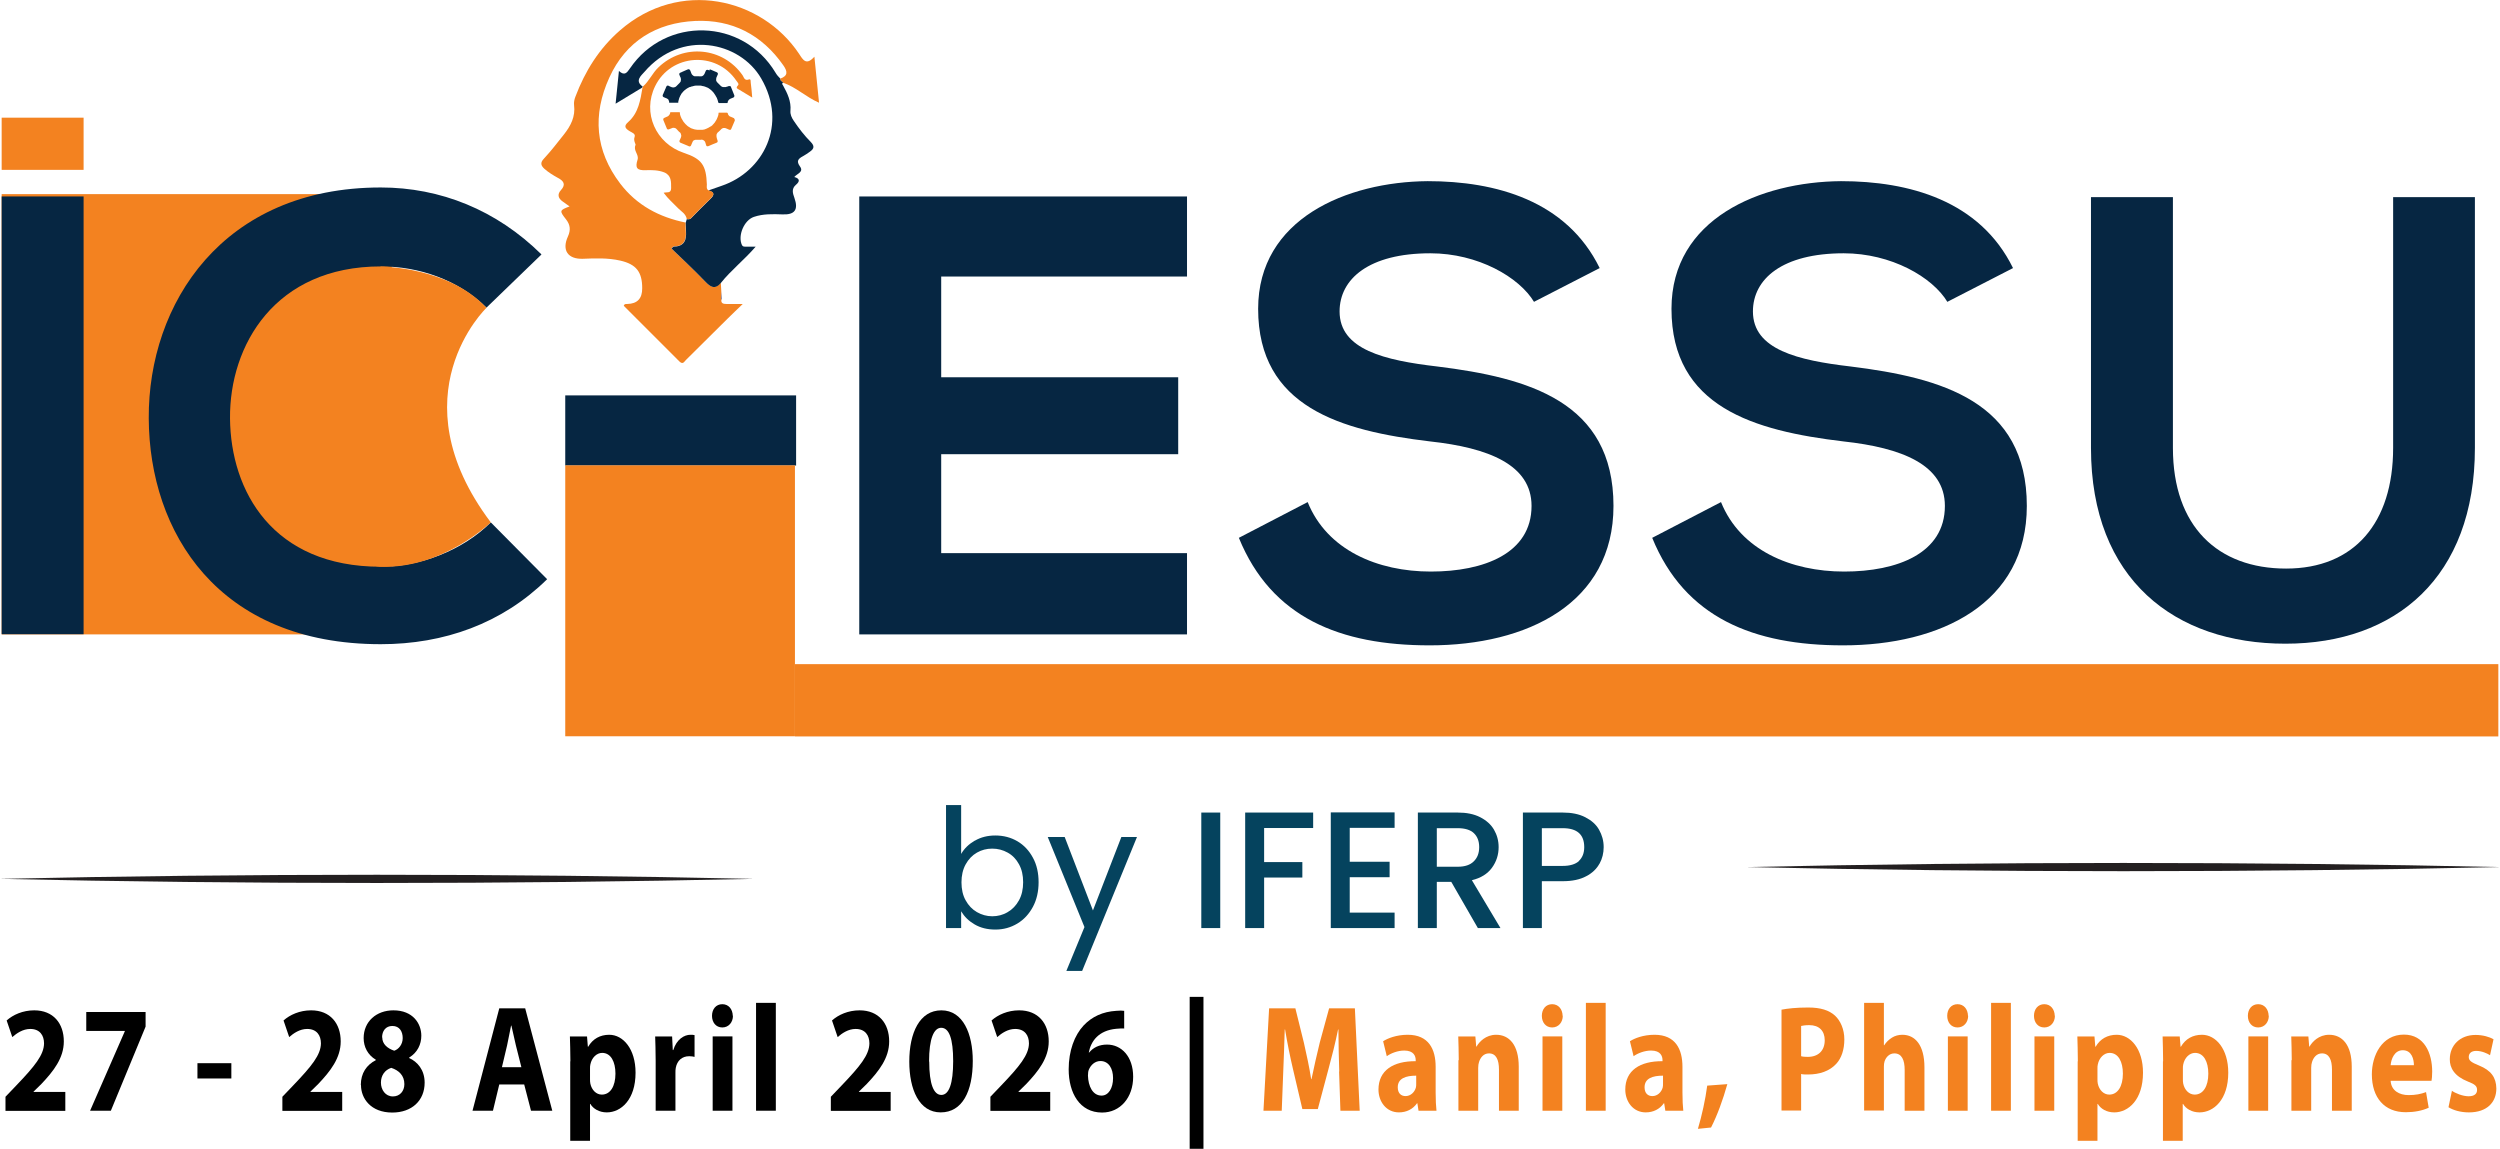 <?xml version="1.0" encoding="UTF-8"?>
<svg id="Layer_1" xmlns="http://www.w3.org/2000/svg" version="1.1" viewBox="0 0 150.42 69.12">
  <!-- Generator: Adobe Illustrator 29.5.1, SVG Export Plug-In . SVG Version: 2.1.0 Build 141)  -->
  <defs>
    <style>
      .st0 {
        fill: #2c459b;
      }

      .st1 {
        fill: #05435e;
      }

      .st2 {
        fill: #f38220;
      }

      .st3 {
        fill: #231f20;
      }

      .st4 {
        fill: #062642;
      }
    </style>
  </defs>
  <g>
    <g>
      <path class="st1" d="M58.66,50.58c.36-.21.77-.31,1.23-.31.49,0,.94.12,1.33.35.39.23.7.56.93.99.23.42.34.92.34,1.47s-.11,1.05-.34,1.48c-.23.43-.54.77-.94,1.01s-.84.36-1.32.36-.89-.1-1.25-.31c-.36-.21-.62-.47-.81-.79v1.01h-.91v-7.4h.91v2.94c.19-.33.46-.59.82-.8ZM61.31,52c-.17-.31-.39-.54-.68-.7s-.59-.24-.93-.24-.64.08-.92.24c-.28.16-.51.4-.68.71-.17.31-.25.67-.25,1.08s.08.78.25,1.08c.17.31.4.55.68.71.28.16.59.25.92.25s.65-.08.93-.25c.28-.16.51-.4.68-.71.17-.31.25-.67.25-1.09s-.08-.77-.25-1.08Z"/>
      <path class="st1" d="M64.06,50.36l1.7,4.42,1.71-4.42h.94l-3.3,8.06h-.95l1.09-2.64-2.21-5.42h1.02Z"/>
      <path class="st1" d="M73.42,48.89v6.95h-1.14v-6.95h1.14Z"/>
      <path class="st1" d="M79.01,48.89v.93h-2.95v2.05h2.3v.93h-2.3v3.04h-1.14v-6.95h4.09Z"/>
      <path class="st1" d="M81.21,49.81v2.04h2.4v.93h-2.4v2.13h2.7v.93h-3.84v-6.96h3.84v.93h-2.7Z"/>
      <path class="st1" d="M88.92,55.84l-1.6-2.78h-.87v2.78h-1.14v-6.95h2.4c.53,0,.98.09,1.35.28s.65.44.83.75.28.66.28,1.05c0,.45-.13.87-.4,1.24s-.67.62-1.21.75l1.72,2.88h-1.36ZM86.45,52.15h1.26c.43,0,.75-.11.96-.32.22-.21.33-.5.33-.86s-.11-.64-.32-.84c-.21-.2-.54-.3-.97-.3h-1.26v2.33Z"/>
      <path class="st1" d="M96.24,51.96c-.17.31-.43.57-.8.76-.37.2-.84.3-1.41.3h-1.26v2.82h-1.14v-6.95h2.4c.53,0,.98.09,1.35.28s.65.43.83.75.28.66.28,1.05c0,.35-.08.69-.25,1ZM95,51.8c.21-.2.32-.47.32-.83,0-.76-.43-1.14-1.29-1.14h-1.26v2.27h1.26c.43,0,.76-.1.97-.29Z"/>
    </g>
    <g>
      <path class="st3" d="M105.09,52.17c14.62-.33,30.71-.33,45.34,0-14.62.33-30.71.33-45.34,0h0Z"/>
      <path class="st3" d="M0,52.88c14.62-.33,30.71-.33,45.34,0-14.62.33-30.71.33-45.34,0H0Z"/>
    </g>
  </g>
  <g>
    <rect class="st2" x=".1" y="11.68" width="23.47" height="26.49"/>
    <g>
      <path class="st4" d="M.1,38.17V11.82h4.93v26.34H.1Z"/>
      <path class="st4" d="M32.92,34.85c-2.71,2.67-6.21,3.91-10.01,3.91-9.79,0-13.93-6.74-13.96-13.59-.04-6.89,4.44-13.89,13.96-13.89,3.58,0,6.96,1.35,9.67,4.03l-3.31,3.2c-1.73-1.69-4.06-2.48-6.36-2.48-6.36,0-9.11,4.74-9.07,9.15.04,4.37,2.56,8.92,9.07,8.92,2.3,0,4.89-.94,6.62-2.67l3.39,3.42Z"/>
      <path class="st4" d="M34.01,23.79h13.89v4.22h-13.89v-4.22Z"/>
      <path class="st4" d="M71.42,38.17h-19.72V11.82h19.72v4.82h-14.79v6.06h14.26v4.63h-14.26v5.95h14.79v4.89Z"/>
      <path class="st4" d="M92.31,18.18c-.9-1.51-3.39-2.94-6.25-2.94-3.69,0-5.46,1.54-5.46,3.5,0,2.3,2.71,2.94,5.87,3.31,5.49.68,10.61,2.11,10.61,8.39,0,5.87-5.19,8.39-11.06,8.39-5.38,0-9.52-1.66-11.48-6.47l4.14-2.15c1.17,2.9,4.22,4.18,7.41,4.18s6.06-1.09,6.06-3.95c0-2.48-2.6-3.5-6.1-3.88-5.38-.64-10.35-2.07-10.35-7.98,0-5.42,5.34-7.64,10.2-7.68,4.1,0,8.36,1.17,10.35,5.23l-3.95,2.03Z"/>
      <path class="st4" d="M117.18,18.18c-.9-1.51-3.39-2.94-6.25-2.94-3.69,0-5.46,1.54-5.46,3.5,0,2.3,2.71,2.94,5.87,3.31,5.49.68,10.61,2.11,10.61,8.39,0,5.87-5.19,8.39-11.06,8.39-5.38,0-9.52-1.66-11.48-6.47l4.14-2.15c1.17,2.9,4.22,4.18,7.41,4.18s6.06-1.09,6.06-3.95c0-2.48-2.6-3.5-6.1-3.88-5.38-.64-10.35-2.07-10.35-7.98,0-5.42,5.34-7.64,10.2-7.68,4.1,0,8.36,1.17,10.35,5.23l-3.95,2.03Z"/>
      <path class="st4" d="M148.91,11.86v15.09c0,7.79-4.78,11.78-11.4,11.78s-11.7-3.84-11.7-11.78v-15.09h4.93v15.09c0,4.74,2.71,7.26,6.81,7.26s6.44-2.75,6.44-7.26v-15.09h4.93Z"/>
    </g>
    <rect class="st2" x=".1" y="7.08" width="4.93" height="3.14"/>
    <rect class="st2" x="34.01" y="28" width="13.82" height="16.3"/>
    <rect class="st2" x="47.83" y="39.96" width="102.49" height="4.35"/>
    <g>
      <path class="st2" d="M43.41,18c-.05.25.1.29.3.29.28,0,.55,0,.98,0-.37.36-.64.61-.9.87-.84.83-1.67,1.66-2.51,2.49-.11.1-.18.31-.4.1-1.12-1.12-2.24-2.24-3.35-3.35.05-.14.14-.1.21-.11q.91-.02.9-.95c0-.98-.36-1.44-1.32-1.66-.74-.17-1.5-.14-2.25-.11-.9.03-1.28-.51-.9-1.34.18-.4.14-.71-.12-1.04-.4-.51-.39-.54.22-.77-.15-.1-.28-.2-.42-.3-.27-.19-.33-.43-.1-.68.32-.35.15-.56-.17-.73-.29-.16-.57-.33-.82-.55-.22-.2-.27-.37-.03-.62.43-.46.81-.96,1.2-1.45.41-.52.7-1.07.61-1.77-.02-.16.02-.35.08-.5.58-1.54,1.43-2.9,2.68-3.99,3.59-3.13,8.53-1.96,10.78,1.41.24.37.43.72.92.17.1.97.19,1.85.28,2.77-.79-.34-1.38-.94-2.16-1.2-.05-.09-.2-.11-.17-.25.47-.17.44-.43.18-.8-1.29-1.85-3.1-2.77-5.3-2.67-2.33.11-4.17,1.21-5.17,3.41-1.02,2.24-.85,4.4.66,6.38.99,1.3,2.35,2.02,3.93,2.34,0,.23.01.47.02.7q0,.74-.75.74s-.04.03-.13.11c.68.66,1.38,1.3,2.02,1.98.33.35.6.51.96.09.01.18.02.36.03.53,0,.15,0,.3,0,.45Z"/>
      <path class="st4" d="M43.38,17.02c-.36.42-.63.26-.96-.09-.65-.68-1.34-1.32-2.02-1.98.09-.07.11-.11.13-.11q.75,0,.75-.74c0-.23-.01-.47-.02-.7.02-.07.04-.14.06-.21.09,0,.17.03.26-.06.38-.39.77-.78,1.16-1.16.27-.25.25-.41-.12-.51.27-.09.53-.19.8-.28,2.51-.85,3.99-3.69,2.38-6.46-1.3-2.24-4.83-2.96-7.03-.39-.18.21-.6.53-.1.88,0,.02-.02.04-.03.06-.51.31-1.03.62-1.6.97.07-.69.13-1.3.2-1.97.34.31.48.11.66-.15,2.15-3.16,6.79-3.03,8.76.25.08.14.18.25.29.36-.03.14.12.16.17.25-.12.06-.02.11,0,.17.26.47.49.95.44,1.51-.02.22.07.42.2.61.31.46.64.89,1.03,1.28.23.24.19.4-.05.57-.14.1-.28.2-.43.28-.28.15-.41.29-.18.61.25.34-.16.43-.34.64.35.09.34.27.1.47-.28.24-.19.51-.09.79.25.71.02,1.02-.72.99-.58-.02-1.16-.04-1.72.15-.59.2-.98,1.13-.72,1.69.05.11.14.1.24.1.17,0,.33,0,.59,0-.71.82-1.49,1.42-2.1,2.19Z"/>
      <path class="st0" d="M43.41,18c0-.15,0-.3,0-.45-.01.14-.02.28-.03.41,0,.02,0,.03,0,.05.01,0,.02,0,.04,0Z"/>
      <path class="st2" d="M38.68,5.21c.38-.33.57-.81.94-1.16,1.5-1.44,3.87-1.22,5.06.48.08.12.11.35.38.25.13-.05.1.12.11.19.04.28.06.56.09.9-.28-.17-.53-.32-.78-.47-.1-.06-.24-.09-.08-.26.09-.09-.04-.2-.1-.29-1.22-1.8-3.93-1.61-4.88.33-.79,1.61.04,3.46,1.73,4.02,1.08.36,1.34.74,1.38,1.9,0,.12-.04.26.09.35.36.09.39.25.12.51-.4.38-.78.77-1.16,1.16-.08.09-.17.06-.26.06-.05-.31-.32-.45-.51-.64-.29-.3-.61-.57-.88-.94.18-.06.45.06.45-.28,0-.38.02-.77-.42-.95-.36-.14-.73-.14-1.11-.13-.52.02-.65-.13-.49-.63.1-.32-.28-.55-.12-.89.02-.04-.14-.26-.06-.47.08-.21-.16-.27-.3-.36-.26-.16-.37-.3-.08-.55.62-.55.73-1.32.86-2.08.01-.02.02-.04.03-.06Z"/>
    </g>
    <g>
      <path class="st2" d="M44.18,7.14s.05.07.03.12c-.07.16-.14.33-.21.49,0,.01-.01.03-.02.04,0,0-.02.01-.03.02-.02,0-.04,0-.06,0-.02,0-.05-.02-.07-.03l-.07-.03-.07-.03s-.05-.02-.08-.02c-.02,0-.05,0-.07,0-.03,0-.06.02-.09.04,0,0-.01,0-.02.01-.02.01-.03.03-.05.05-.02.02-.04.04-.06.06-.04.03-.07.07-.11.1-.02.01-.04.03-.05.06-.02.03-.04.06-.04.1,0,.02,0,.05,0,.07,0,.02,0,.05.01.07,0,0,0,.01,0,.02,0,.03.02.06.03.09,0,0,0,0,0,.01,0,.03.02.06.03.09,0,0,0,0,0,.01,0,.02,0,.05-.01.07-.02.02-.04.03-.06.04-.16.06-.32.13-.48.2-.03.01-.05.02-.08.01-.03,0-.05-.03-.06-.05,0,0,0,0,0,0,0-.03-.02-.06-.03-.09,0,0,0,0,0-.01,0-.03-.02-.06-.03-.09,0,0,0,0,0-.01-.01-.03-.03-.05-.05-.07-.02-.02-.04-.04-.06-.05,0,0,0,0-.01,0l-.04-.02s0,0-.01,0c-.03-.01-.06-.01-.09,0-.05,0-.1,0-.15,0-.03,0-.05,0-.08,0-.02,0-.04,0-.06,0,0,0-.02,0-.03,0-.03,0-.06.02-.09.03,0,0,0,0-.01,0-.02.01-.04.03-.05.05-.02.02-.03.04-.04.07l-.03.07s-.02.05-.03.07c-.01.02-.02.05-.03.07-.01.01-.03.03-.05.04-.01,0-.02,0-.04,0-.02,0-.04,0-.05-.02-.16-.07-.32-.13-.48-.2-.05-.02-.07-.05-.07-.11,0-.02.02-.05.03-.07l.03-.07.03-.07c.02-.05.03-.11.01-.16,0-.02-.01-.05-.02-.07,0-.02-.02-.03-.02-.04,0-.01-.02-.02-.03-.03l-.07-.06s-.08-.08-.11-.12c-.02-.02-.04-.04-.06-.06,0,0-.01,0-.02-.01-.04-.02-.08-.03-.13-.03-.03,0-.06,0-.09.02-.06.02-.12.05-.18.07-.03.01-.06.02-.09,0-.02-.01-.03-.03-.04-.05-.07-.17-.14-.34-.21-.51,0-.02-.01-.04,0-.06,0-.02.02-.04.04-.06.01,0,.03,0,.04-.02.02,0,.04-.01.07-.03,0,0,.02,0,.02-.01.02,0,.04-.01.07-.03.02,0,.03,0,.04-.02.02,0,.03-.02.04-.03.02-.02.04-.04.05-.06.02-.03.03-.05.04-.09.01-.02,0-.04.01-.06.01,0,.02,0,.04,0,.03,0,.06,0,.09,0,.02,0,.04,0,.06,0,0,0,.01,0,.02,0,.03,0,.06,0,.09,0,.05,0,.11,0,.16,0,.03,0,.05,0,.08,0,.03,0,.04.01.04.04,0,.01,0,.03,0,.04,0,.07.03.13.05.19,0,.01,0,.03.02.04,0,.02.01.04.02.05,0,.01,0,.03.02.04.03.06.06.11.1.17.01.02.03.04.05.06.02.02.03.04.05.06,0,0,0,0,.01.01.02.02.03.04.05.05.02.02.04.03.05.05.02.02.04.03.06.05.04.03.09.06.13.08.02.02.05.03.07.04l.06.02s.06.02.09.03c.04.02.09.02.14.03.03,0,.06.01.08.01.02,0,.05,0,.07,0,.02,0,.04,0,.06,0,.01,0,.02,0,.03,0,.02,0,.05,0,.07,0,.02,0,.04,0,.07,0,0,0,0,0,0,0,0,0,0,0,0,0,0,0,0,0,.01,0,.07,0,.15-.03.22-.06.09-.04.18-.08.26-.14,0,0,0,0,.01,0,.03-.01.05-.03.07-.05.02,0,.03-.02.04-.04,0,0,.02-.01.02-.02.01-.01.03-.03.04-.04.02-.02.04-.04.05-.06.02-.02.04-.04.05-.07.03-.04.05-.07.07-.11.02-.03.03-.05.04-.08,0-.02.02-.05.03-.07,0,0,0-.02.01-.03.02-.05.04-.11.05-.17,0,0,0-.02,0-.02,0-.02,0-.05.01-.07,0,0,.02,0,.03,0,.02,0,.05,0,.07,0,.05,0,.11,0,.16,0,.05,0,.11,0,.16,0,.03,0,.05,0,.08,0,0,0,0,0,.01,0t.04.04s0,.03.01.04c0,.02.01.05.03.06,0,.02.02.03.03.04,0,.01.02.02.03.03.01.01.03.02.05.03,0,0,0,0,0,0,0,0,0,0,.01,0,.02,0,.05.02.07.03.02,0,.05.02.07.03l.07.03Z"/>
      <path class="st4" d="M42.71,4.17s.05.02.07.03c.02,0,.05.02.07.03.02,0,.05.02.07.03.02,0,.05.02.07.03.02,0,.05.02.07.03.02,0,.05.02.07.03.06.03.07.06.06.12,0,.02-.02.05-.03.07l-.03.07s-.02.05-.03.07c0,.03-.01.05-.01.08,0,.02,0,.04,0,.06,0,0,0,.01,0,.02,0,.03.02.05.04.08,0,.01.01.02.02.03.03.03.06.06.09.09.02.02.04.04.06.06.02.02.04.04.06.06.01.02.03.03.05.04.03.02.06.03.09.04.02,0,.04,0,.07,0,.02,0,.04,0,.07,0,0,0,.02,0,.02,0,.03,0,.05-.02.08-.03,0,0,.01,0,.02,0,.03,0,.05-.02.08-.03,0,0,.01,0,.02,0,.03,0,.05,0,.08,0,.02.01.03.03.04.05.07.17.13.33.2.5.01.02.01.05,0,.08-.01.03-.03.05-.06.06-.06.02-.11.05-.17.07-.04.02-.07.04-.1.07-.02.02-.03.04-.04.06-.01.02-.02.05-.03.07,0,.01,0,.02,0,.04,0,.02,0,.02-.03.02-.03,0-.05,0-.08,0-.03,0-.06,0-.08,0-.02,0-.04,0-.07,0,0,0,0,0-.01,0-.03,0-.05,0-.08,0-.06,0-.11,0-.17,0t-.05-.04s0,0,0,0c0,0,0,0,0,0,0-.04-.01-.09-.03-.13,0-.02,0-.04-.02-.05,0-.02-.01-.04-.02-.06,0-.01,0-.03-.02-.04,0-.02-.01-.04-.03-.06-.01-.03-.03-.06-.05-.09-.03-.05-.06-.1-.1-.15-.03-.04-.07-.08-.11-.12-.02-.02-.04-.04-.06-.05,0,0-.02-.01-.02-.02-.01,0-.02-.02-.04-.03-.02-.02-.04-.03-.06-.04-.02-.02-.04-.03-.07-.04-.02-.01-.04-.03-.07-.03-.02-.01-.04-.02-.07-.03,0,0-.02,0-.03-.01-.04-.01-.08-.03-.12-.03-.03,0-.05-.01-.08-.02-.02,0-.04,0-.05-.01,0,0-.02,0-.03,0-.02,0-.04,0-.07,0-.03,0-.05,0-.08,0-.01,0-.03,0-.04,0-.02,0-.03,0-.05,0-.06,0-.11.01-.17.03-.02,0-.04,0-.06.02-.01,0-.02,0-.03,0-.03,0-.05.02-.08.03,0,0-.01,0-.02,0-.03,0-.05.02-.08.03,0,0-.02,0-.03.02-.02,0-.04.02-.06.03-.05.03-.1.06-.14.1-.01.01-.03.02-.04.03-.01,0-.02.02-.03.03,0,0,0,0,0,0,0,0,0,0,0,0-.02.02-.04.03-.05.05-.02.02-.04.04-.05.06,0,0,0,0,0,0-.02.01-.03.03-.04.05-.02.02-.03.04-.04.07-.03.03-.04.07-.06.11,0,0,0,.02-.01.02l-.03.07s-.02.05-.02.07c0,.02-.01.05-.02.07,0,.02-.01.05-.02.08,0,.02,0,.04,0,.06-.03,0-.06,0-.08,0-.03,0-.05,0-.08,0-.02,0-.05,0-.07,0,0,0,0,0-.01,0-.03,0-.05,0-.08,0-.05,0-.11,0-.16,0-.02,0-.04,0-.05,0-.01,0-.02,0-.02-.02,0-.01,0-.03,0-.04,0-.03-.01-.06-.03-.08,0,0,0-.01,0-.02-.01-.02-.02-.04-.04-.05-.01-.01-.03-.03-.04-.03-.03-.02-.06-.03-.09-.04l-.07-.03s-.05-.02-.07-.03c-.05-.04-.06-.07-.04-.13,0-.02.02-.05.03-.07.01-.02.02-.05.03-.07,0-.02.02-.05.03-.07.01-.02.02-.05.03-.07,0-.02.02-.05.03-.07.01-.02.02-.05.03-.07,0-.02.02-.05.03-.07.01-.02.02-.05.04-.06,0,0,0,0,0,0,.03-.01.06-.02.09,0,0,0,0,0,0,0,.02,0,.04.02.06.03.02.01.05.02.07.03.02,0,.05.02.07.03,0,0,0,0,.01,0,.05.02.1.02.15,0,.02,0,.04-.01.06-.02.05-.03.08-.07.12-.11.02-.02.04-.04.06-.06,0,0,0,0,.01-.01.02-.02.03-.03.05-.05.02-.02.04-.04.05-.06.02-.02.03-.04.03-.07,0-.02.01-.05.01-.08,0-.03,0-.05-.01-.08,0,0,0,0,0,0,0-.03-.02-.07-.04-.1-.01-.03-.03-.07-.04-.1-.01-.03-.02-.06,0-.09.01-.02.03-.04.06-.05,0,0,0,0,0,0,.03-.01.06-.02.09-.04,0,0,0,0,0,0,.03-.01.06-.03.09-.04,0,0,0,0,0,0,.03-.01.06-.03.09-.04,0,0,0,0,0,0,.03-.01.06-.03.09-.04,0,0,0,0,0,0,.03-.01.06-.02.09-.04,0,0,0,0,0,0,.02,0,.04-.01.07,0,.03.01.06.04.07.07.01.03.03.07.04.1.01.03.02.07.04.1,0,0,0,0,0,0,.01.03.03.05.05.07.02.02.04.04.06.05.02.01.04.02.07.03.03,0,.05,0,.08,0,.02,0,.05,0,.07,0,0,0,.01,0,.02,0,.03,0,.06,0,.09,0,.05,0,.11.01.16,0,.02,0,.04-.01.06-.02.04-.02.08-.06.1-.1.02-.02.03-.06.04-.08l.03-.07s.02-.05.03-.07c.01-.03.04-.04.07-.05h0s.05,0,.07.01c.02,0,.05.02.07.03Z"/>
    </g>
    <path class="st2" d="M29.27,18.52s-5.5,5.26.26,12.91c0,0-2.88,2.8-6.62,2.67s-.66-15.58-.66-15.58l.66-2.48s4.07,0,6.36,2.48Z"/>
  </g>
  <g>
    <path d="M.33,66.83v-.84l.66-.69c1.11-1.16,1.65-1.83,1.66-2.52,0-.48-.25-.87-.83-.87-.44,0-.82.26-1.08.49l-.34-1c.38-.34.97-.61,1.66-.61,1.15,0,1.78.79,1.78,1.87,0,1-.62,1.79-1.35,2.56l-.47.46v.02h1.91v1.14H.33Z"/>
    <path d="M8.76,60.89v.88l-2.09,5.06h-1.25l2.09-4.78v-.02h-2.32v-1.14h3.58Z"/>
    <path d="M13.92,63.97v.92h-2.04v-.92h2.04Z"/>
    <path d="M16.99,66.83v-.84l.66-.69c1.11-1.16,1.65-1.83,1.66-2.52,0-.48-.25-.87-.83-.87-.44,0-.82.26-1.08.49l-.34-1c.38-.34.97-.61,1.66-.61,1.15,0,1.78.79,1.78,1.87,0,1-.62,1.79-1.35,2.56l-.47.46v.02h1.91v1.14h-3.59Z"/>
    <path d="M21.71,65.28c0-.71.35-1.21.9-1.49v-.03c-.49-.29-.73-.78-.73-1.3,0-1,.77-1.67,1.79-1.67,1.18,0,1.68.8,1.68,1.53,0,.51-.23,1.01-.73,1.31v.03c.49.22.93.71.93,1.48,0,1.08-.77,1.8-1.95,1.8-1.29,0-1.88-.85-1.88-1.65ZM24.33,65.23c0-.52-.33-.83-.79-.98-.39.13-.62.46-.62.89,0,.43.27.83.72.83.42,0,.69-.32.69-.74ZM23,62.42c0,.4.31.66.72.8.27-.09.51-.38.51-.76s-.18-.73-.62-.73c-.41,0-.62.31-.62.69Z"/>
    <path d="M30.04,65.25l-.38,1.58h-1.23l1.61-6.16h1.56l1.63,6.16h-1.28l-.41-1.58h-1.5ZM31.37,64.21l-.33-1.31c-.09-.37-.19-.82-.27-1.19h-.02c-.08.37-.16.83-.24,1.19l-.31,1.31h1.16Z"/>
    <path d="M34.32,63.86c0-.58-.02-1.09-.03-1.5h1.03l.05.62h.02c.28-.48.72-.72,1.27-.72.83,0,1.58.85,1.58,2.28,0,1.63-.88,2.39-1.73,2.39-.46,0-.82-.22-.99-.51h-.02v2.22h-1.19v-4.78ZM35.5,64.91c0,.11,0,.21.02.29.08.38.35.66.69.66.51,0,.82-.5.82-1.26,0-.71-.27-1.25-.8-1.25-.33,0-.63.29-.71.7-.02.07-.02.16-.02.25v.61Z"/>
    <path d="M39.45,63.83c0-.66-.02-1.09-.03-1.47h1.02l.04.82h.03c.2-.65.66-.92,1.03-.92.11,0,.16,0,.25.02v1.31c-.08-.02-.19-.04-.32-.04-.44,0-.73.27-.81.7-.02.09-.02.2-.02.31v2.27h-1.19v-3Z"/>
    <path d="M44.1,61.12c0,.38-.25.7-.64.7s-.62-.31-.62-.7c0-.4.24-.7.62-.7s.62.3.63.7ZM42.88,66.83v-4.47h1.19v4.47h-1.19Z"/>
    <path d="M45.49,60.34h1.19v6.49h-1.19v-6.49Z"/>
    <path d="M49.99,66.83v-.84l.66-.69c1.11-1.16,1.65-1.83,1.66-2.52,0-.48-.25-.87-.83-.87-.44,0-.82.26-1.08.49l-.34-1c.38-.34.97-.61,1.66-.61,1.15,0,1.78.79,1.78,1.87,0,1-.62,1.79-1.35,2.56l-.47.46v.02h1.91v1.14h-3.59Z"/>
    <path d="M58.53,63.83c0,1.84-.63,3.1-1.93,3.1s-1.89-1.38-1.89-3.06c0-1.72.62-3.08,1.93-3.08s1.89,1.42,1.89,3.04ZM55.91,63.87c0,1.36.27,2.01.73,2.01s.71-.68.71-2.03-.24-2.01-.72-2.01c-.44,0-.73.65-.73,2.03Z"/>
    <path d="M59.59,66.83v-.84l.66-.69c1.11-1.16,1.65-1.83,1.66-2.52,0-.48-.25-.87-.83-.87-.44,0-.82.26-1.08.49l-.34-1c.38-.34.97-.61,1.66-.61,1.15,0,1.78.79,1.78,1.87,0,1-.62,1.79-1.35,2.56l-.47.46v.02h1.91v1.14h-3.59Z"/>
    <path d="M67.62,61.88c-.13,0-.27,0-.46.02-1.05.1-1.52.73-1.65,1.43h.02c.25-.3.6-.48,1.08-.48.85,0,1.57.7,1.57,1.94s-.77,2.15-1.87,2.15c-1.35,0-2.01-1.18-2.01-2.6,0-1.12.35-2.05.9-2.64.51-.54,1.16-.83,1.96-.88.22-.02.36-.02.48,0v1.07ZM66.97,64.86c0-.55-.25-1.02-.76-1.02-.32,0-.58.23-.7.53-.03.07-.05.18-.05.35.02.63.28,1.2.82,1.2.42,0,.69-.45.69-1.05Z"/>
    <path d="M72.41,59.98v9.14h-.83v-9.14h.83Z"/>
    <path class="st2" d="M80.58,64.47c-.02-.74-.05-1.64-.05-2.53h-.02c-.16.79-.38,1.66-.58,2.39l-.64,2.4h-.93l-.56-2.39c-.17-.72-.35-1.6-.48-2.4h-.02c-.03.83-.05,1.78-.09,2.55l-.09,2.34h-1.1l.34-6.16h1.58l.51,2.06c.16.71.33,1.48.44,2.2h.02c.15-.71.33-1.53.5-2.21l.56-2.05h1.55l.29,6.16h-1.16l-.08-2.36Z"/>
    <path class="st2" d="M85.35,66.83l-.07-.45h-.02c-.25.36-.64.55-1.09.55-.77,0-1.23-.66-1.23-1.37,0-1.16.89-1.72,2.24-1.71v-.06c0-.24-.11-.58-.69-.58-.39,0-.8.16-1.05.34l-.22-.9c.26-.17.79-.39,1.48-.39,1.27,0,1.68.88,1.68,1.93v1.55c0,.43.02.84.05,1.09h-1.07ZM85.21,64.72c-.62,0-1.11.16-1.11.7,0,.36.2.53.47.53.3,0,.54-.23.62-.51.02-.07.02-.16.02-.24v-.48Z"/>
    <path class="st2" d="M87.77,63.79c0-.56-.02-1.03-.03-1.43h1.03l.05.61h.02c.16-.28.55-.71,1.18-.71.78,0,1.36.6,1.36,1.92v2.65h-1.19v-2.48c0-.58-.17-.97-.6-.97-.33,0-.52.26-.6.52-.03.08-.05.22-.05.35v2.58h-1.19v-3.04Z"/>
    <path class="st2" d="M94.03,61.12c0,.38-.25.7-.64.7s-.62-.31-.62-.7c0-.4.24-.7.62-.7s.62.3.63.7ZM92.81,66.83v-4.47h1.19v4.47h-1.19Z"/>
    <path class="st2" d="M95.42,60.34h1.19v6.49h-1.19v-6.49Z"/>
    <path class="st2" d="M100.2,66.83l-.07-.45h-.02c-.25.36-.64.55-1.09.55-.77,0-1.23-.66-1.23-1.37,0-1.16.89-1.72,2.24-1.71v-.06c0-.24-.11-.58-.69-.58-.39,0-.8.16-1.05.34l-.22-.9c.26-.17.79-.39,1.48-.39,1.27,0,1.68.88,1.68,1.93v1.55c0,.43.02.84.05,1.09h-1.07ZM100.06,64.72c-.62,0-1.11.16-1.11.7,0,.36.2.53.47.53.3,0,.54-.23.62-.51.02-.07.02-.16.02-.24v-.48Z"/>
    <path class="st2" d="M102.16,67.92c.24-.81.45-1.76.56-2.6l1.21-.09c-.26.93-.61,1.89-.98,2.61l-.79.08Z"/>
    <path class="st2" d="M107.19,60.75c.37-.07.88-.13,1.61-.13s1.25.16,1.61.49c.33.31.56.82.56,1.43s-.17,1.12-.48,1.46c-.41.45-1.01.65-1.71.65-.16,0-.3,0-.41-.03v2.2h-1.18v-6.08ZM108.37,63.55c.1.03.23.04.4.04.63,0,1.02-.37,1.02-1,0-.57-.34-.91-.93-.91-.24,0-.41.03-.49.05v1.82Z"/>
    <path class="st2" d="M112.16,60.34h1.19v2.55h.02c.12-.19.28-.34.47-.46.17-.11.4-.17.62-.17.76,0,1.33.61,1.33,1.96v2.61h-1.19v-2.46c0-.58-.17-.99-.62-.99-.31,0-.51.24-.59.48-.03.09-.04.21-.04.31v2.65h-1.19v-6.49Z"/>
    <path class="st2" d="M118.42,61.12c0,.38-.25.7-.64.7s-.62-.31-.62-.7c0-.4.24-.7.62-.7s.62.3.63.7ZM117.2,66.83v-4.47h1.19v4.47h-1.19Z"/>
    <path class="st2" d="M119.8,60.34h1.19v6.49h-1.19v-6.49Z"/>
    <path class="st2" d="M123.64,61.12c0,.38-.25.7-.64.7s-.62-.31-.62-.7c0-.4.24-.7.62-.7s.62.3.63.7ZM122.41,66.83v-4.47h1.19v4.47h-1.19Z"/>
    <path class="st2" d="M125.02,63.86c0-.58-.02-1.09-.03-1.5h1.03l.05.62h.02c.28-.48.72-.72,1.27-.72.83,0,1.58.85,1.58,2.28,0,1.63-.88,2.39-1.73,2.39-.46,0-.82-.22-.99-.51h-.02v2.22h-1.19v-4.78ZM126.2,64.91c0,.11,0,.21.02.29.08.38.35.66.69.66.51,0,.82-.5.82-1.26,0-.71-.27-1.25-.8-1.25-.33,0-.63.29-.71.7-.02.07-.02.16-.02.25v.61Z"/>
    <path class="st2" d="M130.15,63.86c0-.58-.02-1.09-.03-1.5h1.03l.05.62h.02c.28-.48.72-.72,1.27-.72.83,0,1.58.85,1.58,2.28,0,1.63-.88,2.39-1.73,2.39-.46,0-.82-.22-.99-.51h-.02v2.22h-1.19v-4.78ZM131.34,64.91c0,.11,0,.21.02.29.08.38.35.66.69.66.51,0,.82-.5.82-1.26,0-.71-.27-1.25-.8-1.25-.33,0-.63.29-.71.7-.02.07-.02.16-.02.25v.61Z"/>
    <path class="st2" d="M136.51,61.12c0,.38-.25.7-.64.7s-.62-.31-.62-.7c0-.4.24-.7.62-.7s.62.3.63.7ZM135.28,66.83v-4.47h1.19v4.47h-1.19Z"/>
    <path class="st2" d="M137.89,63.79c0-.56-.02-1.03-.03-1.43h1.03l.05.61h.02c.16-.28.55-.71,1.18-.71.78,0,1.36.6,1.36,1.92v2.65h-1.19v-2.48c0-.58-.17-.97-.6-.97-.33,0-.52.26-.6.52-.03.08-.05.22-.05.35v2.58h-1.19v-3.04Z"/>
    <path class="st2" d="M143.84,65.04c.04.58.52.85,1.08.85.41,0,.73-.06,1.05-.18l.16.94c-.39.18-.87.27-1.38.27-1.29,0-2.04-.88-2.04-2.28,0-1.13.6-2.39,1.93-2.39,1.23,0,1.7,1.12,1.7,2.23,0,.24-.02.45-.04.55h-2.46ZM145.24,64.09c0-.34-.12-.9-.67-.9-.5,0-.7.53-.73.9h1.4Z"/>
    <path class="st2" d="M147.51,65.62c.22.16.67.34,1.02.34s.51-.15.51-.38-.12-.34-.56-.51c-.79-.31-1.09-.81-1.08-1.34,0-.83.61-1.46,1.55-1.46.44,0,.84.12,1.08.26l-.21.96c-.17-.11-.5-.26-.83-.26-.29,0-.45.14-.45.37,0,.21.15.32.62.51.72.29,1.03.72,1.04,1.38,0,.83-.56,1.44-1.65,1.44-.5,0-.94-.13-1.23-.31l.21-1Z"/>
  </g>
</svg>